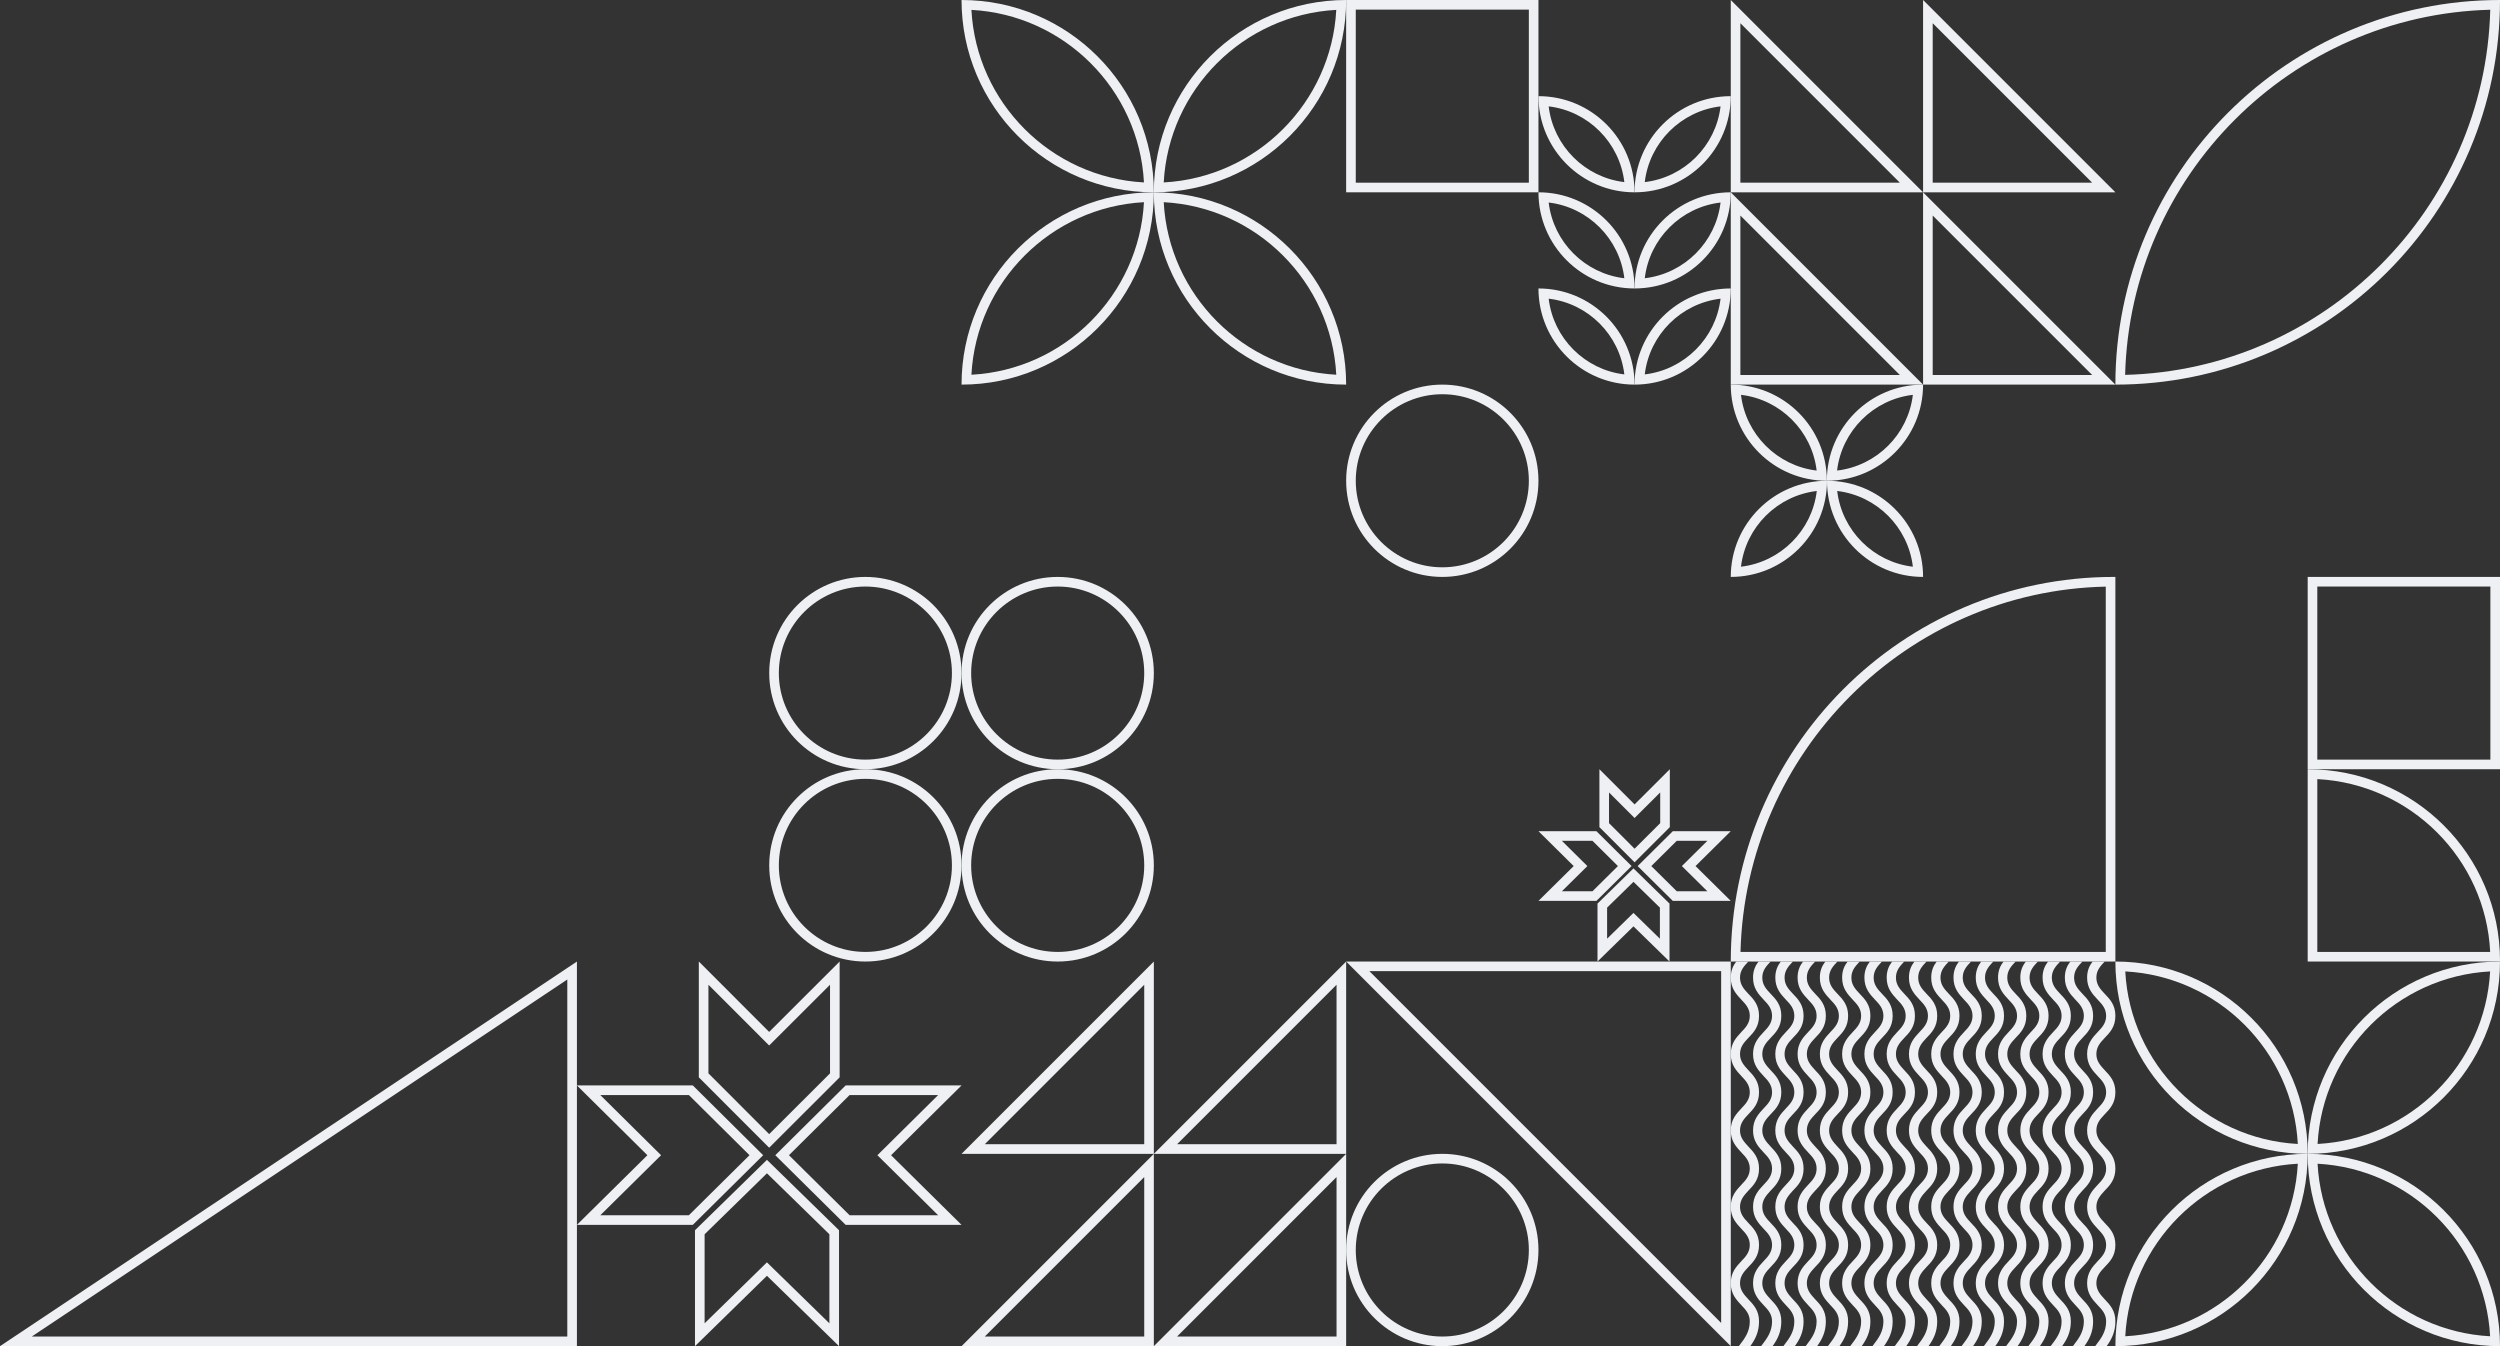 <?xml version="1.0" encoding="utf-8"?>
<!-- Generator: Adobe Illustrator 22.1.0, SVG Export Plug-In . SVG Version: 6.00 Build 0)  -->
<svg version="1.1" id="Слой_1" xmlns="http://www.w3.org/2000/svg" xmlns:xlink="http://www.w3.org/1999/xlink" x="0px" y="0px"
	 width="520px" height="280.001px" viewBox="0 0 520 280.001" enable-background="new 0 0 520 280.001" xml:space="preserve" fill="#eef0f4">
<rect x="0" y="0" width="520" height="280.001" fill="#333333" stroke="none"/>
<g>
	<defs>
		<rect id="SVGID_1_" width="520" height="280.001"/>
	</defs>
	<clipPath id="SVGID_2_">
		<use xlink:href="#SVGID_1_"  overflow="visible"/>
	</clipPath>
	<path clip-path="url(#SVGID_2_)" d="M517.974,2.027c-1.061,41.404-34.544,74.887-75.948,75.948
		C443.087,36.571,476.57,3.088,517.974,2.027 M520,0.001c-44.179,0-80,35.821-80,80C484.179,80.001,520,44.18,520,0.001"/>
	<path clip-path="url(#SVGID_2_)" d="M517.945,202.055c-1.034,19.321-16.569,34.855-35.89,35.89
		C483.089,218.624,498.624,203.089,517.945,202.055 M520,200c-22.089,0-40,17.911-40,40C502.089,240,520,222.089,520,200"/>
	<path clip-path="url(#SVGID_2_)" d="M442.055,202.055c19.321,1.034,34.856,16.569,35.89,35.89
		C458.624,236.91,443.089,221.376,442.055,202.055 M440,200c0,22.089,17.911,40,40,40C480,217.911,462.089,200,440,200"/>
	<path clip-path="url(#SVGID_2_)" d="M477.945,242.055c-1.034,19.321-16.569,34.855-35.89,35.89
		C443.089,258.624,458.624,243.09,477.945,242.055 M480,240c-22.089,0-40,17.91-40,40C462.089,280,480,262.09,480,240"/>
	<path clip-path="url(#SVGID_2_)" d="M482.055,242.055c19.321,1.035,34.856,16.569,35.89,35.89
		C498.624,276.91,483.089,261.376,482.055,242.055 M480,240c0,22.09,17.911,40,40,40C520,257.91,502.089,240,480,240"/>
	<path clip-path="url(#SVGID_2_)" d="M277.945,2.056c-1.034,19.321-16.569,34.856-35.89,35.89
		C243.089,18.625,258.624,3.09,277.945,2.056 M280,0.001c-22.089,0-40,17.911-40,40C262.089,40.001,280,22.09,280,0.001"/>
	<path clip-path="url(#SVGID_2_)" d="M202.055,2.056c19.321,1.034,34.856,16.569,35.89,35.89
		C218.624,36.912,203.089,21.377,202.055,2.056 M200,0.001c0,22.089,17.911,40,40,40C240,17.912,222.089,0.001,200,0.001"/>
	<path clip-path="url(#SVGID_2_)" d="M237.945,42.055c-1.034,19.321-16.569,34.856-35.89,35.89
		C203.089,58.624,218.624,43.089,237.945,42.055 M240,40c-22.089,0-40,17.911-40,40C222.089,80,240,62.089,240,40"/>
	<path clip-path="url(#SVGID_2_)" d="M242.055,42.055c19.321,1.034,34.856,16.569,35.89,35.89
		C258.624,76.911,243.089,61.376,242.055,42.055 M240,40c0,22.089,17.911,40,40,40C280,57.911,262.089,40,240,40"/>
	<path clip-path="url(#SVGID_2_)" d="M482,162.052c19.415,1.008,35.021,16.595,35.956,35.948H482V162.052 M480,160v40h40v-0.162
		C520,177.823,502.089,160,480,160"/>
	<path clip-path="url(#SVGID_2_)" d="M300,242c9.925,0,18,8.075,18,18c0,9.925-8.075,18-18,18c-9.925,0-18-8.075-18-18
		C282,250.075,290.075,242,300,242 M300,240c-11.046,0-20,8.954-20,20c0,11.046,8.954,20,20,20c11.046,0,20-8.954,20-20
		C320,248.954,311.046,240,300,240"/>
	<path clip-path="url(#SVGID_2_)" d="M220,162c9.925,0,18,8.075,18,18c0,9.925-8.075,18-18,18c-9.925,0-18-8.075-18-18
		C202,170.075,210.075,162,220,162 M220,160c-11.046,0-20,8.954-20,20c0,11.046,8.954,20,20,20c11.046,0,20-8.954,20-20
		C240,168.954,231.046,160,220,160"/>
	<path clip-path="url(#SVGID_2_)" d="M220,122c9.925,0,18,8.075,18,18c0,9.925-8.075,18-18,18c-9.925,0-18-8.075-18-18
		C202,130.075,210.075,122,220,122 M220,120c-11.046,0-20,8.954-20,20c0,11.046,8.954,20,20,20c11.046,0,20-8.954,20-20
		C240,128.954,231.046,120,220,120"/>
	<path clip-path="url(#SVGID_2_)" d="M300,82c9.925,0,18,8.075,18,18c0,9.925-8.075,18-18,18c-9.925,0-18-8.075-18-18
		C282,90.075,290.075,82,300,82 M300,80c-11.046,0-20,8.954-20,20c0,11.046,8.954,20,20,20c11.046,0,20-8.954,20-20
		C320,88.954,311.046,80,300,80"/>
	<path clip-path="url(#SVGID_2_)" d="M180,122c9.925,0,18,8.075,18,18c0,9.925-8.075,18-18,18c-9.925,0-18-8.075-18-18
		C162,130.075,170.075,122,180,122 M180,120c-11.046,0-20,8.954-20,20c0,11.046,8.954,20,20,20c11.046,0,20-8.954,20-20
		C200,128.954,191.046,120,180,120"/>
	<path clip-path="url(#SVGID_2_)" d="M180,162c9.925,0,18,8.075,18,18c0,9.925-8.075,18-18,18c-9.925,0-18-8.075-18-18
		C162,170.075,170.075,162,180,162 M180,160c-11.046,0-20,8.954-20,20c0,11.046,8.954,20,20,20c11.046,0,20-8.954,20-20
		C200,168.954,191.046,160,180,160"/>
	<path clip-path="url(#SVGID_2_)" d="M362.125,82.125c8.223,0.972,14.765,7.521,15.737,15.75
		C369.638,96.903,363.096,90.354,362.125,82.125 M360,80c0,11.045,8.961,20,19.986,20C379.986,88.955,371.052,80,360,80"/>
	<path clip-path="url(#SVGID_2_)" d="M397.875,82.125c-0.972,8.231-7.526,14.779-15.764,15.75
		C383.084,89.644,389.638,83.096,397.875,82.125 M400,80c-11.052,0-20.014,8.955-20.014,20C391.039,100,400,91.045,400,80"/>
	<path clip-path="url(#SVGID_2_)" d="M322.125,62.125c8.223,0.972,14.765,7.521,15.737,15.75
		C329.638,76.903,323.096,70.354,322.125,62.125 M320,60c0,11.045,8.961,20,19.986,20C339.986,68.955,331.052,60,320,60"/>
	<path clip-path="url(#SVGID_2_)" d="M357.875,62.125c-0.972,8.231-7.526,14.779-15.764,15.75
		C343.084,69.644,349.638,63.096,357.875,62.125 M360,60c-11.052,0-20.014,8.955-20.014,20C351.039,80,360,71.045,360,60"/>
	<path clip-path="url(#SVGID_2_)" d="M322.125,42.125c8.223,0.972,14.765,7.521,15.737,15.75
		C329.638,56.903,323.096,50.354,322.125,42.125 M320,40c0,11.045,8.961,20,19.986,20C339.986,48.955,331.052,40,320,40"/>
	<path clip-path="url(#SVGID_2_)" d="M357.875,42.125c-0.972,8.231-7.526,14.779-15.764,15.75
		C343.084,49.644,349.638,43.096,357.875,42.125 M360,40c-11.052,0-20.014,8.955-20.014,20C351.039,60,360,51.045,360,40"/>
	<path clip-path="url(#SVGID_2_)" d="M322.125,22.126c8.223,0.972,14.765,7.52,15.737,15.75
		C329.638,36.904,323.096,30.355,322.125,22.126 M320,20.001c0,11.045,8.961,20,19.986,20C339.986,28.956,331.052,20.001,320,20.001
		"/>
	<path clip-path="url(#SVGID_2_)" d="M357.875,22.126c-0.972,8.231-7.526,14.779-15.764,15.75
		C343.084,29.645,349.638,23.097,357.875,22.126 M360,20.001c-11.052,0-20.014,8.955-20.014,20
		C351.039,40.001,360,31.046,360,20.001"/>
	<path clip-path="url(#SVGID_2_)" d="M382.139,102.125c8.223,0.972,14.765,7.521,15.737,15.75
		C389.652,116.903,383.11,110.354,382.139,102.125 M380.014,100c0,11.045,8.934,20,19.986,20C400,108.955,391.039,100,380.014,100"
		/>
	<path clip-path="url(#SVGID_2_)" d="M377.889,102.125c-0.973,8.231-7.526,14.779-15.764,15.75
		C363.097,109.644,369.652,103.096,377.889,102.125 M380.014,100C368.962,100,360,108.955,360,120
		C371.053,120,380.014,111.045,380.014,100"/>
	<path clip-path="url(#SVGID_2_)" d="M361.68,280l0.135-0.19c1.084-1.413,2.14-2.797,2.14-4.969c0-1.494-0.84-2.417-1.706-3.314
		c-1.111-1.194-2.249-2.389-2.249-4.616c0-2.254,1.138-3.449,2.249-4.643c0.866-0.897,1.706-1.82,1.706-3.314
		c0-1.493-0.84-2.416-1.706-3.312c-1.111-1.196-2.249-2.39-2.249-4.617c0-2.254,1.138-3.449,2.249-4.643
		c0.866-0.897,1.706-1.82,1.706-3.314c0-1.493-0.84-2.417-1.706-3.312c-1.111-1.195-2.249-2.39-2.249-4.617
		c0-2.253,1.138-3.449,2.249-4.643c0.866-0.896,1.706-1.82,1.706-3.313c0-1.494-0.84-2.417-1.706-3.313
		c-1.111-1.195-2.249-2.39-2.249-4.617c0-2.253,1.138-3.448,2.249-4.643c0.866-0.897,1.706-1.82,1.706-3.313
		c0-1.494-0.84-2.417-1.706-3.313c-1.111-1.195-2.249-2.39-2.249-4.644c0-1.466,0.488-2.498,1.138-3.34h2.547l-0.055,0.027
		c-0.867,0.924-1.707,1.82-1.707,3.313c0,1.521,0.84,2.417,1.707,3.34c1.138,1.168,2.249,2.363,2.249,4.617
		c0,2.254-1.111,3.449-2.249,4.616c-0.867,0.923-1.707,1.819-1.707,3.34c0,1.494,0.868,2.39,1.707,3.313
		c1.138,1.195,2.249,2.363,2.249,4.617s-1.111,3.449-2.249,4.616c-0.867,0.924-1.707,1.819-1.707,3.34
		c0,1.494,0.868,2.39,1.707,3.313c1.138,1.195,2.249,2.362,2.249,4.616s-1.111,3.45-2.249,4.617
		c-0.839,0.923-1.707,1.846-1.707,3.34s0.84,2.39,1.707,3.313c1.138,1.168,2.249,2.362,2.249,4.616s-1.111,3.449-2.249,4.617
		c-0.867,0.923-1.707,1.82-1.707,3.34c0,1.493,0.868,2.39,1.707,3.313c1.138,1.195,2.249,2.363,2.249,4.617
		c0,2.28-0.84,3.802-1.816,5.159H361.68z M435.801,280l0.136-0.19c1.083-1.413,2.14-2.797,2.14-4.969
		c0-1.494-0.84-2.417-1.707-3.314c-1.111-1.194-2.249-2.389-2.249-4.616c0-2.254,1.138-3.449,2.249-4.643
		c0.867-0.897,1.707-1.82,1.707-3.314c0-1.493-0.84-2.416-1.707-3.312c-1.111-1.196-2.249-2.39-2.249-4.617
		c0-2.254,1.138-3.449,2.249-4.643c0.867-0.897,1.707-1.82,1.707-3.314c0-1.493-0.84-2.417-1.707-3.312
		c-1.111-1.195-2.249-2.39-2.249-4.617c0-2.253,1.138-3.449,2.249-4.643c0.867-0.896,1.707-1.82,1.707-3.313
		c0-1.494-0.84-2.417-1.707-3.313c-1.111-1.195-2.249-2.39-2.249-4.617c0-2.253,1.138-3.448,2.249-4.643
		c0.867-0.897,1.707-1.82,1.707-3.313c0-1.494-0.84-2.417-1.707-3.313c-1.111-1.195-2.249-2.39-2.249-4.644
		c0-1.466,0.488-2.498,1.138-3.34h2.547l-0.055,0.027c-0.867,0.924-1.707,1.82-1.707,3.313c0,1.521,0.84,2.417,1.707,3.34
		c1.138,1.168,2.249,2.363,2.249,4.617c0,2.254-1.111,3.449-2.249,4.616c-0.867,0.923-1.707,1.819-1.707,3.34
		c0,1.494,0.868,2.39,1.707,3.313c1.138,1.195,2.249,2.363,2.249,4.617s-1.111,3.449-2.249,4.616
		c-0.867,0.924-1.707,1.819-1.707,3.34c0,1.494,0.868,2.39,1.707,3.313c1.138,1.195,2.249,2.362,2.249,4.616
		s-1.111,3.45-2.249,4.617c-0.839,0.923-1.707,1.846-1.707,3.34s0.84,2.39,1.707,3.313c1.138,1.168,2.249,2.362,2.249,4.616
		s-1.111,3.449-2.249,4.617c-0.867,0.923-1.707,1.82-1.707,3.34c0,1.493,0.868,2.39,1.707,3.313
		c1.138,1.195,2.249,2.363,2.249,4.617c0,2.28-0.84,3.802-1.815,5.159H435.801z M431.168,280l0.136-0.19
		c1.083-1.413,2.14-2.797,2.14-4.969c0-1.494-0.84-2.417-1.707-3.314c-1.111-1.194-2.248-2.389-2.248-4.616
		c0-2.254,1.137-3.449,2.248-4.643c0.867-0.897,1.707-1.82,1.707-3.314c0-1.493-0.84-2.416-1.707-3.312
		c-1.111-1.196-2.248-2.39-2.248-4.617c0-2.254,1.137-3.449,2.248-4.643c0.867-0.897,1.707-1.82,1.707-3.314
		c0-1.493-0.84-2.417-1.707-3.312c-1.111-1.195-2.248-2.39-2.248-4.617c0-2.253,1.137-3.449,2.248-4.643
		c0.867-0.896,1.707-1.82,1.707-3.313c0-1.494-0.84-2.417-1.707-3.313c-1.111-1.195-2.248-2.39-2.248-4.617
		c0-2.253,1.137-3.448,2.248-4.643c0.867-0.897,1.707-1.82,1.707-3.313c0-1.494-0.84-2.417-1.707-3.313
		c-1.111-1.195-2.248-2.39-2.248-4.644c0-1.466,0.487-2.498,1.137-3.34h2.547l-0.054,0.027c-0.867,0.924-1.707,1.82-1.707,3.313
		c0,1.521,0.84,2.417,1.707,3.34c1.138,1.168,2.248,2.363,2.248,4.617c0,2.254-1.11,3.449-2.248,4.616
		c-0.867,0.923-1.707,1.819-1.707,3.34c0,1.494,0.867,2.39,1.707,3.313c1.138,1.195,2.248,2.363,2.248,4.617
		s-1.11,3.449-2.248,4.616c-0.867,0.924-1.707,1.819-1.707,3.34c0,1.494,0.867,2.39,1.707,3.313
		c1.138,1.195,2.248,2.362,2.248,4.616s-1.11,3.45-2.248,4.617c-0.84,0.923-1.707,1.846-1.707,3.34s0.84,2.39,1.707,3.313
		c1.138,1.168,2.248,2.362,2.248,4.616s-1.11,3.449-2.248,4.617c-0.867,0.923-1.707,1.82-1.707,3.34c0,1.493,0.867,2.39,1.707,3.313
		c1.138,1.195,2.248,2.363,2.248,4.617c0,2.28-0.84,3.802-1.815,5.159H431.168z M426.536,280l0.135-0.19
		c1.084-1.413,2.141-2.797,2.141-4.969c0-1.494-0.84-2.417-1.708-3.314c-1.11-1.194-2.248-2.389-2.248-4.616
		c0-2.254,1.138-3.449,2.248-4.643c0.868-0.897,1.708-1.82,1.708-3.314c0-1.493-0.84-2.416-1.708-3.312
		c-1.11-1.196-2.248-2.39-2.248-4.617c0-2.254,1.138-3.449,2.248-4.643c0.868-0.897,1.708-1.82,1.708-3.314
		c0-1.493-0.84-2.417-1.708-3.312c-1.11-1.195-2.248-2.39-2.248-4.617c0-2.253,1.138-3.449,2.248-4.643
		c0.868-0.896,1.708-1.82,1.708-3.313c0-1.494-0.84-2.417-1.708-3.313c-1.11-1.195-2.248-2.39-2.248-4.617
		c0-2.253,1.138-3.448,2.248-4.643c0.868-0.897,1.708-1.82,1.708-3.313c0-1.494-0.84-2.417-1.708-3.313
		c-1.11-1.195-2.248-2.39-2.248-4.644c0-1.466,0.488-2.498,1.138-3.34h2.547l-0.055,0.027c-0.867,0.924-1.707,1.82-1.707,3.313
		c0,1.521,0.84,2.417,1.707,3.34c1.138,1.168,2.249,2.363,2.249,4.617c0,2.254-1.111,3.449-2.249,4.616
		c-0.867,0.923-1.707,1.819-1.707,3.34c0,1.494,0.867,2.39,1.707,3.313c1.138,1.195,2.249,2.363,2.249,4.617
		s-1.111,3.449-2.249,4.616c-0.867,0.924-1.707,1.819-1.707,3.34c0,1.494,0.867,2.39,1.707,3.313
		c1.138,1.195,2.249,2.362,2.249,4.616s-1.111,3.45-2.249,4.617c-0.84,0.923-1.707,1.846-1.707,3.34s0.84,2.39,1.707,3.313
		c1.138,1.168,2.249,2.362,2.249,4.616s-1.111,3.449-2.249,4.617c-0.867,0.923-1.707,1.82-1.707,3.34
		c0,1.493,0.867,2.39,1.707,3.313c1.138,1.195,2.249,2.363,2.249,4.617c0,2.28-0.84,3.802-1.815,5.159H426.536z M421.903,280
		l0.136-0.19c1.083-1.413,2.14-2.797,2.14-4.969c0-1.494-0.84-2.417-1.707-3.314c-1.111-1.194-2.248-2.389-2.248-4.616
		c0-2.254,1.137-3.449,2.248-4.643c0.867-0.897,1.707-1.82,1.707-3.314c0-1.493-0.84-2.416-1.707-3.312
		c-1.111-1.196-2.248-2.39-2.248-4.617c0-2.254,1.137-3.449,2.248-4.643c0.867-0.897,1.707-1.82,1.707-3.314
		c0-1.493-0.84-2.417-1.707-3.312c-1.111-1.195-2.248-2.39-2.248-4.617c0-2.253,1.137-3.449,2.248-4.643
		c0.867-0.896,1.707-1.82,1.707-3.313c0-1.494-0.84-2.417-1.707-3.313c-1.111-1.195-2.248-2.39-2.248-4.617
		c0-2.253,1.137-3.448,2.248-4.643c0.867-0.897,1.707-1.82,1.707-3.313c0-1.494-0.84-2.417-1.707-3.313
		c-1.111-1.195-2.248-2.39-2.248-4.644c0-1.466,0.487-2.498,1.137-3.34h2.547l-0.054,0.027c-0.867,0.924-1.707,1.82-1.707,3.313
		c0,1.521,0.84,2.417,1.707,3.34c1.138,1.168,2.248,2.363,2.248,4.617c0,2.254-1.11,3.449-2.248,4.616
		c-0.867,0.923-1.707,1.819-1.707,3.34c0,1.494,0.867,2.39,1.707,3.313c1.138,1.195,2.248,2.363,2.248,4.617
		s-1.11,3.449-2.248,4.616c-0.867,0.924-1.707,1.819-1.707,3.34c0,1.494,0.867,2.39,1.707,3.313
		c1.138,1.195,2.248,2.362,2.248,4.616s-1.11,3.45-2.248,4.617c-0.84,0.923-1.707,1.846-1.707,3.34s0.84,2.39,1.707,3.313
		c1.138,1.168,2.248,2.362,2.248,4.616s-1.11,3.449-2.248,4.617c-0.867,0.923-1.707,1.82-1.707,3.34c0,1.493,0.867,2.39,1.707,3.313
		c1.138,1.195,2.248,2.363,2.248,4.617c0,2.28-0.84,3.802-1.815,5.159H421.903z M417.27,280l0.136-0.19
		c1.084-1.413,2.14-2.797,2.14-4.969c0-1.494-0.839-2.417-1.707-3.314c-1.11-1.194-2.248-2.389-2.248-4.616
		c0-2.254,1.138-3.449,2.248-4.643c0.868-0.897,1.707-1.82,1.707-3.314c0-1.493-0.839-2.416-1.707-3.312
		c-1.11-1.196-2.248-2.39-2.248-4.617c0-2.254,1.138-3.449,2.248-4.643c0.868-0.897,1.707-1.82,1.707-3.314
		c0-1.493-0.839-2.417-1.707-3.312c-1.11-1.195-2.248-2.39-2.248-4.617c0-2.253,1.138-3.449,2.248-4.643
		c0.868-0.896,1.707-1.82,1.707-3.313c0-1.494-0.839-2.417-1.707-3.313c-1.11-1.195-2.248-2.39-2.248-4.617
		c0-2.253,1.138-3.448,2.248-4.643c0.868-0.897,1.707-1.82,1.707-3.313c0-1.494-0.839-2.417-1.707-3.313
		c-1.11-1.195-2.248-2.39-2.248-4.644c0-1.466,0.488-2.498,1.138-3.34h2.546l-0.054,0.027c-0.867,0.924-1.707,1.82-1.707,3.313
		c0,1.521,0.84,2.417,1.707,3.34c1.138,1.168,2.249,2.363,2.249,4.617c0,2.254-1.111,3.449-2.249,4.616
		c-0.867,0.923-1.707,1.819-1.707,3.34c0,1.494,0.867,2.39,1.707,3.313c1.138,1.195,2.249,2.363,2.249,4.617
		s-1.111,3.449-2.249,4.616c-0.867,0.924-1.707,1.819-1.707,3.34c0,1.494,0.867,2.39,1.707,3.313
		c1.138,1.195,2.249,2.362,2.249,4.616s-1.111,3.45-2.249,4.617c-0.84,0.923-1.707,1.846-1.707,3.34s0.84,2.39,1.707,3.313
		c1.138,1.168,2.249,2.362,2.249,4.616s-1.111,3.449-2.249,4.617c-0.867,0.923-1.707,1.82-1.707,3.34
		c0,1.493,0.867,2.39,1.707,3.313c1.138,1.195,2.249,2.363,2.249,4.617c0,2.28-0.84,3.802-1.816,5.159H417.27z M412.638,280
		l0.135-0.19c1.084-1.413,2.141-2.797,2.141-4.969c0-1.494-0.84-2.417-1.707-3.314c-1.111-1.194-2.249-2.389-2.249-4.616
		c0-2.254,1.138-3.449,2.249-4.643c0.867-0.897,1.707-1.82,1.707-3.314c0-1.493-0.84-2.416-1.707-3.312
		c-1.111-1.196-2.249-2.39-2.249-4.617c0-2.254,1.138-3.449,2.249-4.643c0.867-0.897,1.707-1.82,1.707-3.314
		c0-1.493-0.84-2.417-1.707-3.312c-1.111-1.195-2.249-2.39-2.249-4.617c0-2.253,1.138-3.449,2.249-4.643
		c0.867-0.896,1.707-1.82,1.707-3.313c0-1.494-0.84-2.417-1.707-3.313c-1.111-1.195-2.249-2.39-2.249-4.617
		c0-2.253,1.138-3.448,2.249-4.643c0.867-0.897,1.707-1.82,1.707-3.313c0-1.494-0.84-2.417-1.707-3.313
		c-1.111-1.195-2.249-2.39-2.249-4.644c0-1.466,0.488-2.498,1.138-3.34h2.547l-0.055,0.027c-0.866,0.924-1.706,1.82-1.706,3.313
		c0,1.521,0.84,2.417,1.706,3.34c1.139,1.168,2.249,2.363,2.249,4.617c0,2.254-1.11,3.449-2.249,4.616
		c-0.866,0.923-1.706,1.819-1.706,3.34c0,1.494,0.867,2.39,1.706,3.313c1.139,1.195,2.249,2.363,2.249,4.617
		s-1.11,3.449-2.249,4.616c-0.866,0.924-1.706,1.819-1.706,3.34c0,1.494,0.867,2.39,1.706,3.313
		c1.139,1.195,2.249,2.362,2.249,4.616s-1.11,3.45-2.249,4.617c-0.839,0.923-1.706,1.846-1.706,3.34s0.84,2.39,1.706,3.313
		c1.139,1.168,2.249,2.362,2.249,4.616s-1.11,3.449-2.249,4.617c-0.866,0.923-1.706,1.82-1.706,3.34c0,1.493,0.867,2.39,1.706,3.313
		c1.139,1.195,2.249,2.363,2.249,4.617c0,2.28-0.84,3.802-1.815,5.159H412.638z M408.005,280l0.136-0.19
		c1.084-1.413,2.14-2.797,2.14-4.969c0-1.494-0.84-2.417-1.707-3.314c-1.111-1.194-2.248-2.389-2.248-4.616
		c0-2.254,1.137-3.449,2.248-4.643c0.867-0.897,1.707-1.82,1.707-3.314c0-1.493-0.84-2.416-1.707-3.312
		c-1.111-1.196-2.248-2.39-2.248-4.617c0-2.254,1.137-3.449,2.248-4.643c0.867-0.897,1.707-1.82,1.707-3.314
		c0-1.493-0.84-2.417-1.707-3.312c-1.111-1.195-2.248-2.39-2.248-4.617c0-2.253,1.137-3.449,2.248-4.643
		c0.867-0.896,1.707-1.82,1.707-3.313c0-1.494-0.84-2.417-1.707-3.313c-1.111-1.195-2.248-2.39-2.248-4.617
		c0-2.253,1.137-3.448,2.248-4.643c0.867-0.897,1.707-1.82,1.707-3.313c0-1.494-0.84-2.417-1.707-3.313
		c-1.111-1.195-2.248-2.39-2.248-4.644c0-1.466,0.487-2.498,1.137-3.34h2.547l-0.054,0.027c-0.867,0.924-1.707,1.82-1.707,3.313
		c0,1.521,0.84,2.417,1.707,3.34c1.138,1.168,2.249,2.363,2.249,4.617c0,2.254-1.111,3.449-2.249,4.616
		c-0.867,0.923-1.707,1.819-1.707,3.34c0,1.494,0.867,2.39,1.707,3.313c1.138,1.195,2.249,2.363,2.249,4.617
		s-1.111,3.449-2.249,4.616c-0.867,0.924-1.707,1.819-1.707,3.34c0,1.494,0.867,2.39,1.707,3.313
		c1.138,1.195,2.249,2.362,2.249,4.616s-1.111,3.45-2.249,4.617c-0.84,0.923-1.707,1.846-1.707,3.34s0.84,2.39,1.707,3.313
		c1.138,1.168,2.249,2.362,2.249,4.616s-1.111,3.449-2.249,4.617c-0.867,0.923-1.707,1.82-1.707,3.34
		c0,1.493,0.867,2.39,1.707,3.313c1.138,1.195,2.249,2.363,2.249,4.617c0,2.28-0.84,3.802-1.815,5.159H408.005z M403.373,280
		l0.135-0.19c1.084-1.413,2.14-2.797,2.14-4.969c0-1.494-0.839-2.417-1.706-3.314c-1.111-1.194-2.249-2.389-2.249-4.616
		c0-2.254,1.138-3.449,2.249-4.643c0.867-0.897,1.706-1.82,1.706-3.314c0-1.493-0.839-2.416-1.706-3.312
		c-1.111-1.196-2.249-2.39-2.249-4.617c0-2.254,1.138-3.449,2.249-4.643c0.867-0.897,1.706-1.82,1.706-3.314
		c0-1.493-0.839-2.417-1.706-3.312c-1.111-1.195-2.249-2.39-2.249-4.617c0-2.253,1.138-3.449,2.249-4.643
		c0.867-0.896,1.706-1.82,1.706-3.313c0-1.494-0.839-2.417-1.706-3.313c-1.111-1.195-2.249-2.39-2.249-4.617
		c0-2.253,1.138-3.448,2.249-4.643c0.867-0.897,1.706-1.82,1.706-3.313c0-1.494-0.839-2.417-1.706-3.313
		c-1.111-1.195-2.249-2.39-2.249-4.644c0-1.466,0.488-2.498,1.138-3.34h2.546l-0.054,0.027c-0.866,0.924-1.706,1.82-1.706,3.313
		c0,1.521,0.84,2.417,1.706,3.34c1.138,1.168,2.249,2.363,2.249,4.617c0,2.254-1.111,3.449-2.249,4.616
		c-0.866,0.923-1.706,1.819-1.706,3.34c0,1.494,0.866,2.39,1.706,3.313c1.138,1.195,2.249,2.363,2.249,4.617
		s-1.111,3.449-2.249,4.616c-0.866,0.924-1.706,1.819-1.706,3.34c0,1.494,0.866,2.39,1.706,3.313
		c1.138,1.195,2.249,2.362,2.249,4.616s-1.111,3.45-2.249,4.617c-0.84,0.923-1.706,1.846-1.706,3.34s0.84,2.39,1.706,3.313
		c1.138,1.168,2.249,2.362,2.249,4.616s-1.111,3.449-2.249,4.617c-0.866,0.923-1.706,1.82-1.706,3.34
		c0,1.493,0.866,2.39,1.706,3.313c1.138,1.195,2.249,2.363,2.249,4.617c0,2.28-0.84,3.802-1.815,5.159H403.373z M398.74,280
		l0.135-0.19c1.084-1.413,2.141-2.797,2.141-4.969c0-1.494-0.84-2.417-1.707-3.314c-1.111-1.194-2.248-2.389-2.248-4.616
		c0-2.254,1.137-3.449,2.248-4.643c0.867-0.897,1.707-1.82,1.707-3.314c0-1.493-0.84-2.416-1.707-3.312
		c-1.111-1.196-2.248-2.39-2.248-4.617c0-2.254,1.137-3.449,2.248-4.643c0.867-0.897,1.707-1.82,1.707-3.314
		c0-1.493-0.84-2.417-1.707-3.312c-1.111-1.195-2.248-2.39-2.248-4.617c0-2.253,1.137-3.449,2.248-4.643
		c0.867-0.896,1.707-1.82,1.707-3.313c0-1.494-0.84-2.417-1.707-3.313c-1.111-1.195-2.248-2.39-2.248-4.617
		c0-2.253,1.137-3.448,2.248-4.643c0.867-0.897,1.707-1.82,1.707-3.313c0-1.494-0.84-2.417-1.707-3.313
		c-1.111-1.195-2.248-2.39-2.248-4.644c0-1.466,0.487-2.498,1.137-3.34h2.547l-0.054,0.027c-0.867,0.924-1.707,1.82-1.707,3.313
		c0,1.521,0.84,2.417,1.707,3.34c1.138,1.168,2.248,2.363,2.248,4.617c0,2.254-1.11,3.449-2.248,4.616
		c-0.867,0.923-1.707,1.819-1.707,3.34c0,1.494,0.867,2.39,1.707,3.313c1.138,1.195,2.248,2.363,2.248,4.617
		s-1.11,3.449-2.248,4.616c-0.867,0.924-1.707,1.819-1.707,3.34c0,1.494,0.867,2.39,1.707,3.313
		c1.138,1.195,2.248,2.362,2.248,4.616s-1.11,3.45-2.248,4.617c-0.84,0.923-1.707,1.846-1.707,3.34s0.84,2.39,1.707,3.313
		c1.138,1.168,2.248,2.362,2.248,4.616s-1.11,3.449-2.248,4.617c-0.867,0.923-1.707,1.82-1.707,3.34c0,1.493,0.867,2.39,1.707,3.313
		c1.138,1.195,2.248,2.363,2.248,4.617c0,2.28-0.839,3.802-1.814,5.159H398.74z M394.108,280l0.135-0.19
		c1.084-1.413,2.14-2.797,2.14-4.969c0-1.494-0.84-2.417-1.706-3.314c-1.111-1.194-2.249-2.389-2.249-4.616
		c0-2.254,1.138-3.449,2.249-4.643c0.866-0.897,1.706-1.82,1.706-3.314c0-1.493-0.84-2.416-1.706-3.312
		c-1.111-1.196-2.249-2.39-2.249-4.617c0-2.254,1.138-3.449,2.249-4.643c0.866-0.897,1.706-1.82,1.706-3.314
		c0-1.493-0.84-2.417-1.706-3.312c-1.111-1.195-2.249-2.39-2.249-4.617c0-2.253,1.138-3.449,2.249-4.643
		c0.866-0.896,1.706-1.82,1.706-3.313c0-1.494-0.84-2.417-1.706-3.313c-1.111-1.195-2.249-2.39-2.249-4.617
		c0-2.253,1.138-3.448,2.249-4.643c0.866-0.897,1.706-1.82,1.706-3.313c0-1.494-0.84-2.417-1.706-3.313
		c-1.111-1.195-2.249-2.39-2.249-4.644c0-1.466,0.488-2.498,1.138-3.34h2.546l-0.054,0.027c-0.867,0.924-1.706,1.82-1.706,3.313
		c0,1.521,0.839,2.417,1.706,3.34c1.138,1.168,2.249,2.363,2.249,4.617c0,2.254-1.111,3.449-2.249,4.616
		c-0.867,0.923-1.706,1.819-1.706,3.34c0,1.494,0.866,2.39,1.706,3.313c1.138,1.195,2.249,2.363,2.249,4.617
		s-1.111,3.449-2.249,4.616c-0.867,0.924-1.706,1.819-1.706,3.34c0,1.494,0.866,2.39,1.706,3.313
		c1.138,1.195,2.249,2.362,2.249,4.616s-1.111,3.45-2.249,4.617c-0.84,0.923-1.706,1.846-1.706,3.34s0.839,2.39,1.706,3.313
		c1.138,1.168,2.249,2.362,2.249,4.616s-1.111,3.449-2.249,4.617c-0.867,0.923-1.706,1.82-1.706,3.34
		c0,1.493,0.866,2.39,1.706,3.313c1.138,1.195,2.249,2.363,2.249,4.617c0,2.28-0.84,3.802-1.815,5.159H394.108z M389.475,280
		l0.135-0.19c1.084-1.413,2.141-2.797,2.141-4.969c0-1.494-0.84-2.417-1.707-3.314c-1.111-1.194-2.249-2.389-2.249-4.616
		c0-2.254,1.138-3.449,2.249-4.643c0.867-0.897,1.707-1.82,1.707-3.314c0-1.493-0.84-2.416-1.707-3.312
		c-1.111-1.196-2.249-2.39-2.249-4.617c0-2.254,1.138-3.449,2.249-4.643c0.867-0.897,1.707-1.82,1.707-3.314
		c0-1.493-0.84-2.417-1.707-3.312c-1.111-1.195-2.249-2.39-2.249-4.617c0-2.253,1.138-3.449,2.249-4.643
		c0.867-0.896,1.707-1.82,1.707-3.313c0-1.494-0.84-2.417-1.707-3.313c-1.111-1.195-2.249-2.39-2.249-4.617
		c0-2.253,1.138-3.448,2.249-4.643c0.867-0.897,1.707-1.82,1.707-3.313c0-1.494-0.84-2.417-1.707-3.313
		c-1.111-1.195-2.249-2.39-2.249-4.644c0-1.466,0.488-2.498,1.138-3.34h2.547l-0.054,0.027c-0.867,0.924-1.707,1.82-1.707,3.313
		c0,1.521,0.84,2.417,1.707,3.34c1.137,1.168,2.248,2.363,2.248,4.617c0,2.254-1.111,3.449-2.248,4.616
		c-0.867,0.923-1.707,1.819-1.707,3.34c0,1.494,0.867,2.39,1.707,3.313c1.137,1.195,2.248,2.363,2.248,4.617
		s-1.111,3.449-2.248,4.616c-0.867,0.924-1.707,1.819-1.707,3.34c0,1.494,0.867,2.39,1.707,3.313
		c1.137,1.195,2.248,2.362,2.248,4.616s-1.111,3.45-2.248,4.617c-0.84,0.923-1.707,1.846-1.707,3.34s0.84,2.39,1.707,3.313
		c1.137,1.168,2.248,2.362,2.248,4.616s-1.111,3.449-2.248,4.617c-0.867,0.923-1.707,1.82-1.707,3.34
		c0,1.493,0.867,2.39,1.707,3.313c1.137,1.195,2.248,2.363,2.248,4.617c0,2.28-0.84,3.802-1.815,5.159H389.475z M384.842,280
		l0.136-0.19c1.084-1.413,2.14-2.797,2.14-4.969c0-1.494-0.84-2.417-1.706-3.314c-1.111-1.194-2.249-2.389-2.249-4.616
		c0-2.254,1.138-3.449,2.249-4.643c0.866-0.897,1.706-1.82,1.706-3.314c0-1.493-0.84-2.416-1.706-3.312
		c-1.111-1.196-2.249-2.39-2.249-4.617c0-2.254,1.138-3.449,2.249-4.643c0.866-0.897,1.706-1.82,1.706-3.314
		c0-1.493-0.84-2.417-1.706-3.312c-1.111-1.195-2.249-2.39-2.249-4.617c0-2.253,1.138-3.449,2.249-4.643
		c0.866-0.896,1.706-1.82,1.706-3.313c0-1.494-0.84-2.417-1.706-3.313c-1.111-1.195-2.249-2.39-2.249-4.617
		c0-2.253,1.138-3.448,2.249-4.643c0.866-0.897,1.706-1.82,1.706-3.313c0-1.494-0.84-2.417-1.706-3.313
		c-1.111-1.195-2.249-2.39-2.249-4.644c0-1.466,0.487-2.498,1.138-3.34h2.546l-0.054,0.027c-0.867,0.924-1.707,1.82-1.707,3.313
		c0,1.521,0.84,2.417,1.707,3.34c1.138,1.168,2.248,2.363,2.248,4.617c0,2.254-1.11,3.449-2.248,4.616
		c-0.867,0.923-1.707,1.819-1.707,3.34c0,1.494,0.867,2.39,1.707,3.313c1.138,1.195,2.248,2.363,2.248,4.617
		s-1.11,3.449-2.248,4.616c-0.867,0.924-1.707,1.819-1.707,3.34c0,1.494,0.867,2.39,1.707,3.313
		c1.138,1.195,2.248,2.362,2.248,4.616s-1.11,3.45-2.248,4.617c-0.84,0.923-1.707,1.846-1.707,3.34s0.84,2.39,1.707,3.313
		c1.138,1.168,2.248,2.362,2.248,4.616s-1.11,3.449-2.248,4.617c-0.867,0.923-1.707,1.82-1.707,3.34c0,1.493,0.867,2.39,1.707,3.313
		c1.138,1.195,2.248,2.363,2.248,4.617c0,2.28-0.839,3.802-1.814,5.159H384.842z M380.21,280l0.135-0.19
		c1.084-1.413,2.141-2.797,2.141-4.969c0-1.494-0.84-2.417-1.707-3.314c-1.111-1.194-2.249-2.389-2.249-4.616
		c0-2.254,1.138-3.449,2.249-4.643c0.867-0.897,1.707-1.82,1.707-3.314c0-1.493-0.84-2.416-1.707-3.312
		c-1.111-1.196-2.249-2.39-2.249-4.617c0-2.254,1.138-3.449,2.249-4.643c0.867-0.897,1.707-1.82,1.707-3.314
		c0-1.493-0.84-2.417-1.707-3.312c-1.111-1.195-2.249-2.39-2.249-4.617c0-2.253,1.138-3.449,2.249-4.643
		c0.867-0.896,1.707-1.82,1.707-3.313c0-1.494-0.84-2.417-1.707-3.313c-1.111-1.195-2.249-2.39-2.249-4.617
		c0-2.253,1.138-3.448,2.249-4.643c0.867-0.897,1.707-1.82,1.707-3.313c0-1.494-0.84-2.417-1.707-3.313
		c-1.111-1.195-2.249-2.39-2.249-4.644c0-1.466,0.488-2.498,1.138-3.34h2.547l-0.054,0.027c-0.868,0.924-1.707,1.82-1.707,3.313
		c0,1.521,0.839,2.417,1.707,3.34c1.137,1.168,2.248,2.363,2.248,4.617c0,2.254-1.111,3.449-2.248,4.616
		c-0.868,0.923-1.707,1.819-1.707,3.34c0,1.494,0.867,2.39,1.707,3.313c1.137,1.195,2.248,2.363,2.248,4.617
		s-1.111,3.449-2.248,4.616c-0.868,0.924-1.707,1.819-1.707,3.34c0,1.494,0.867,2.39,1.707,3.313
		c1.137,1.195,2.248,2.362,2.248,4.616s-1.111,3.45-2.248,4.617c-0.84,0.923-1.707,1.846-1.707,3.34s0.839,2.39,1.707,3.313
		c1.137,1.168,2.248,2.362,2.248,4.616s-1.111,3.449-2.248,4.617c-0.868,0.923-1.707,1.82-1.707,3.34
		c0,1.493,0.867,2.39,1.707,3.313c1.137,1.195,2.248,2.363,2.248,4.617c0,2.28-0.84,3.802-1.815,5.159H380.21z M375.577,280
		l0.136-0.19c1.083-1.413,2.14-2.797,2.14-4.969c0-1.494-0.84-2.417-1.707-3.314c-1.11-1.194-2.248-2.389-2.248-4.616
		c0-2.254,1.138-3.449,2.248-4.643c0.867-0.897,1.707-1.82,1.707-3.314c0-1.493-0.84-2.416-1.707-3.312
		c-1.11-1.196-2.248-2.39-2.248-4.617c0-2.254,1.138-3.449,2.248-4.643c0.867-0.897,1.707-1.82,1.707-3.314
		c0-1.493-0.84-2.417-1.707-3.312c-1.11-1.195-2.248-2.39-2.248-4.617c0-2.253,1.138-3.449,2.248-4.643
		c0.867-0.896,1.707-1.82,1.707-3.313c0-1.494-0.84-2.417-1.707-3.313c-1.11-1.195-2.248-2.39-2.248-4.617
		c0-2.253,1.138-3.448,2.248-4.643c0.867-0.897,1.707-1.82,1.707-3.313c0-1.494-0.84-2.417-1.707-3.313
		c-1.11-1.195-2.248-2.39-2.248-4.644c0-1.466,0.487-2.498,1.138-3.34h2.546l-0.054,0.027c-0.867,0.924-1.707,1.82-1.707,3.313
		c0,1.521,0.84,2.417,1.707,3.34c1.138,1.168,2.248,2.363,2.248,4.617c0,2.254-1.11,3.449-2.248,4.616
		c-0.867,0.923-1.707,1.819-1.707,3.34c0,1.494,0.867,2.39,1.707,3.313c1.138,1.195,2.248,2.363,2.248,4.617
		s-1.11,3.449-2.248,4.616c-0.867,0.924-1.707,1.819-1.707,3.34c0,1.494,0.867,2.39,1.707,3.313
		c1.138,1.195,2.248,2.362,2.248,4.616s-1.11,3.45-2.248,4.617c-0.84,0.923-1.707,1.846-1.707,3.34s0.84,2.39,1.707,3.313
		c1.138,1.168,2.248,2.362,2.248,4.616s-1.11,3.449-2.248,4.617c-0.867,0.923-1.707,1.82-1.707,3.34c0,1.493,0.867,2.39,1.707,3.313
		c1.138,1.195,2.248,2.363,2.248,4.617c0,2.28-0.839,3.802-1.815,5.159H375.577z M370.945,280l0.135-0.19
		c1.084-1.413,2.14-2.797,2.14-4.969c0-1.494-0.84-2.417-1.706-3.314c-1.111-1.194-2.249-2.389-2.249-4.616
		c0-2.254,1.138-3.449,2.249-4.643c0.866-0.897,1.706-1.82,1.706-3.314c0-1.493-0.84-2.416-1.706-3.312
		c-1.111-1.196-2.249-2.39-2.249-4.617c0-2.254,1.138-3.449,2.249-4.643c0.866-0.897,1.706-1.82,1.706-3.314
		c0-1.493-0.84-2.417-1.706-3.312c-1.111-1.195-2.249-2.39-2.249-4.617c0-2.253,1.138-3.449,2.249-4.643
		c0.866-0.896,1.706-1.82,1.706-3.313c0-1.494-0.84-2.417-1.706-3.313c-1.111-1.195-2.249-2.39-2.249-4.617
		c0-2.253,1.138-3.448,2.249-4.643c0.866-0.897,1.706-1.82,1.706-3.313c0-1.494-0.84-2.417-1.706-3.313
		c-1.111-1.195-2.249-2.39-2.249-4.644c0-1.466,0.488-2.498,1.138-3.34h2.547l-0.055,0.027c-0.867,0.924-1.707,1.82-1.707,3.313
		c0,1.521,0.84,2.417,1.707,3.34c1.138,1.168,2.249,2.363,2.249,4.617c0,2.254-1.111,3.449-2.249,4.616
		c-0.867,0.923-1.707,1.819-1.707,3.34c0,1.494,0.868,2.39,1.707,3.313c1.138,1.195,2.249,2.363,2.249,4.617
		s-1.111,3.449-2.249,4.616c-0.867,0.924-1.707,1.819-1.707,3.34c0,1.494,0.868,2.39,1.707,3.313
		c1.138,1.195,2.249,2.362,2.249,4.616s-1.111,3.45-2.249,4.617c-0.839,0.923-1.707,1.846-1.707,3.34s0.84,2.39,1.707,3.313
		c1.138,1.168,2.249,2.362,2.249,4.616s-1.111,3.449-2.249,4.617c-0.867,0.923-1.707,1.82-1.707,3.34
		c0,1.493,0.868,2.39,1.707,3.313c1.138,1.195,2.249,2.363,2.249,4.617c0,2.28-0.84,3.802-1.815,5.159H370.945z M366.312,280
		l0.136-0.19c1.083-1.413,2.14-2.797,2.14-4.969c0-1.494-0.84-2.417-1.707-3.314c-1.111-1.194-2.248-2.389-2.248-4.616
		c0-2.254,1.137-3.449,2.248-4.643c0.867-0.897,1.707-1.82,1.707-3.314c0-1.493-0.84-2.416-1.707-3.312
		c-1.111-1.196-2.248-2.39-2.248-4.617c0-2.254,1.137-3.449,2.248-4.643c0.867-0.897,1.707-1.82,1.707-3.314
		c0-1.493-0.84-2.417-1.707-3.312c-1.111-1.195-2.248-2.39-2.248-4.617c0-2.253,1.137-3.449,2.248-4.643
		c0.867-0.896,1.707-1.82,1.707-3.313c0-1.494-0.84-2.417-1.707-3.313c-1.111-1.195-2.248-2.39-2.248-4.617
		c0-2.253,1.137-3.448,2.248-4.643c0.867-0.897,1.707-1.82,1.707-3.313c0-1.494-0.84-2.417-1.707-3.313
		c-1.111-1.195-2.248-2.39-2.248-4.644c0-1.466,0.487-2.498,1.137-3.34h2.547l-0.054,0.027c-0.867,0.924-1.707,1.82-1.707,3.313
		c0,1.521,0.84,2.417,1.707,3.34c1.137,1.168,2.248,2.363,2.248,4.617c0,2.254-1.111,3.449-2.248,4.616
		c-0.867,0.923-1.707,1.819-1.707,3.34c0,1.494,0.867,2.39,1.707,3.313c1.137,1.195,2.248,2.363,2.248,4.617
		s-1.111,3.449-2.248,4.616c-0.867,0.924-1.707,1.819-1.707,3.34c0,1.494,0.867,2.39,1.707,3.313
		c1.137,1.195,2.248,2.362,2.248,4.616s-1.111,3.45-2.248,4.617c-0.84,0.923-1.707,1.846-1.707,3.34s0.84,2.39,1.707,3.313
		c1.137,1.168,2.248,2.362,2.248,4.616s-1.111,3.449-2.248,4.617c-0.867,0.923-1.707,1.82-1.707,3.34
		c0,1.493,0.867,2.39,1.707,3.313c1.137,1.195,2.248,2.363,2.248,4.617c0,2.28-0.84,3.802-1.815,5.159H366.312z"/>
	<path clip-path="url(#SVGID_2_)" d="M331.229,174.885l5.299,5.256l-5.297,5.245h-6.362l3.867-3.821l1.437-1.422l-1.436-1.422
		l-3.874-3.836H331.229z M332.053,172.885H320l7.329,7.257L320,187.386h12.053l7.316-7.244L332.053,172.885z"/>
	<path clip-path="url(#SVGID_2_)" d="M345.323,164.823v6.391l-5.329,5.32l-5.317-5.319v-6.385l3.902,3.902l1.413,1.414l1.414-1.412
		L345.323,164.823z M347.323,160l-7.33,7.318L332.677,160v12.043l7.316,7.319l7.33-7.319V160z"/>
	<path clip-path="url(#SVGID_2_)" d="M355.138,174.885l-3.875,3.836l-1.436,1.422l1.438,1.422l3.866,3.821h-6.361l-5.298-5.245
		l5.299-5.256H355.138z M360,172.885h-12.053l-7.316,7.257l7.316,7.244H360l-7.33-7.244L360,172.885z"/>
	<path clip-path="url(#SVGID_2_)" d="M339.763,183.421l5.495,5.365v6.467l-4.099-4.002l-1.398-1.365l-1.397,1.366l-4.085,3.995
		v-6.462L339.763,183.421z M339.762,180.625l-7.483,7.318V200l7.483-7.318l7.496,7.318v-12.057L339.762,180.625z"/>
	<path clip-path="url(#SVGID_2_)" d="M143.281,227.769l12.615,12.513l-12.613,12.489h-18.415l11.196-11.065l1.438-1.421
		l-1.437-1.422l-11.203-11.094H143.281z M144.105,225.769H120l14.658,14.515L120,254.771h24.105l14.632-14.487L144.105,225.769z"/>
	<path clip-path="url(#SVGID_2_)" d="M172.645,204.823v18.435l-12.658,12.638l-12.633-12.637V204.83l11.218,11.221l1.413,1.413
		l1.414-1.412L172.645,204.823z M174.645,200l-14.659,14.637L145.354,200v24.087l14.632,14.637l14.659-14.637V200z"/>
	<path clip-path="url(#SVGID_2_)" d="M195.138,227.769l-11.204,11.093l-1.437,1.423l1.438,1.421l11.196,11.065h-18.415
		l-12.612-12.489l12.614-12.513H195.138z M200,225.769h-24.106l-14.632,14.515l14.632,14.487H200l-14.659-14.487L200,225.769z"/>
	<path clip-path="url(#SVGID_2_)" d="M159.524,244.047l12.992,12.682v18.524l-11.596-11.319l-1.398-1.366l-1.397,1.367
		l-11.567,11.312v-18.518L159.524,244.047z M159.523,241.25l-14.965,14.637v24.114l14.965-14.637l14.993,14.637v-24.114
		L159.523,241.25z"/>
	<path clip-path="url(#SVGID_2_)" d="M402,4.83l33.171,33.171H402V4.83z M400,0.001v40h40L400,0.001z"/>
	<path clip-path="url(#SVGID_2_)" d="M362,4.83l33.171,33.171H362V4.83z M360,0.001v40h40L360,0.001z"/>
	<path clip-path="url(#SVGID_2_)" d="M358,202v73.172L284.829,202H358z M360,200h-80l80,80V200z"/>
	<path clip-path="url(#SVGID_2_)" d="M402,44.829L435.171,78H402V44.829z M400,40v40h40L400,40z"/>
	<path clip-path="url(#SVGID_2_)" d="M118,203.738v74.263H6.605L118,203.738z M120,200.001l-120,80h120V200.001z"/>
	<path clip-path="url(#SVGID_2_)" d="M362,44.829L395.171,78H362V44.829z M360,40v40h40L360,40z"/>
	<path clip-path="url(#SVGID_2_)" d="M238,204.829V238h-33.171L238,204.829z M240,200l-40,40h40V200z"/>
	<path clip-path="url(#SVGID_2_)" d="M238,244.828V278h-33.171L238,244.828z M240,240l-40,40h40V240z"/>
	<path clip-path="url(#SVGID_2_)" d="M278,204.829V238h-33.171L278,204.829z M280,200l-40,40h40V200z"/>
	<path clip-path="url(#SVGID_2_)" d="M278,244.828V278h-33.171L278,244.828z M280,240l-40,40h40V240z"/>
	<path clip-path="url(#SVGID_2_)" d="M438,122.018V198h-75.975C363.072,156.471,396.603,122.901,438,122.018 M440,120h-0.325
		C395.646,120,360,155.821,360,200h80V120z"/>
	<path clip-path="url(#SVGID_2_)" d="M318,38h-36V2h36V38z M320,0h-40v40h40V0z"/>
	<path clip-path="url(#SVGID_2_)" d="M518,158h-36v-36h36V158z M520,120h-40v40h40V120z"/>
</g>
</svg>

